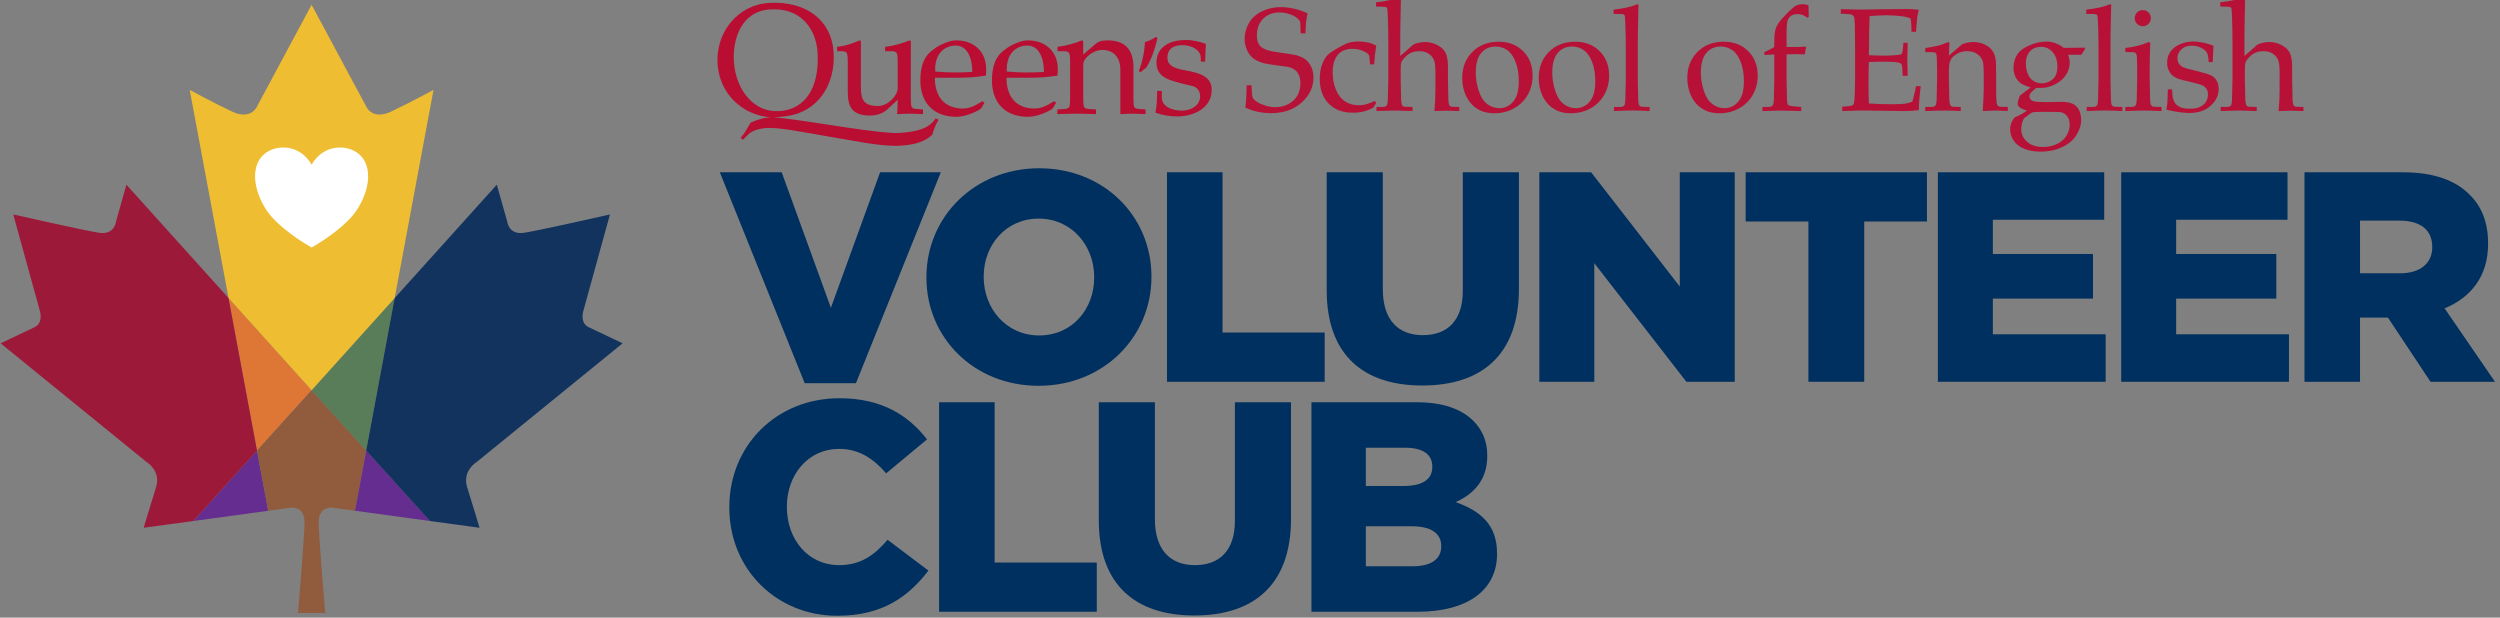 <?xml version="1.0" encoding="UTF-8" standalone="no"?><!DOCTYPE svg PUBLIC "-//W3C//DTD SVG 1.1//EN" "http://www.w3.org/Graphics/SVG/1.1/DTD/svg11.dtd"><svg width="100%" height="100%" viewBox="0 0 591 146" version="1.1" xmlns="http://www.w3.org/2000/svg" xmlns:xlink="http://www.w3.org/1999/xlink" xml:space="preserve" xmlns:serif="http://www.serif.com/" style="fill-rule:evenodd;clip-rule:evenodd;stroke-linejoin:round;stroke-miterlimit:2;"><rect x="0" y="0" width="591" height="146" fill="#808080" stroke="none"/><rect id="Artboard2" x="0" y="-0" width="590.203" height="145.731" style="fill:none;"/><clipPath id="_clip1"><rect x="0" y="-0" width="590.203" height="145.731"/></clipPath><g clip-path="url(#_clip1)"><g><g transform="matrix(0.35,0,0,0.35,-258.738,-729.135)"><g transform="matrix(194.358,0,0,194.358,1222.72,2341.1)"><path d="M0.309,0.005l0.178,0l0.295,-0.733l-0.211,0l-0.171,0.471l-0.171,-0.471l-0.215,0l0.295,0.733Z" style="fill:#00305f;fill-rule:nonzero;"/></g><g transform="matrix(194.358,0,0,194.358,1355.85,2341.1)"><path d="M0.437,0.014c0.225,0 0.392,-0.169 0.392,-0.378l0,-0.002c0,-0.209 -0.165,-0.376 -0.39,-0.376c-0.225,0 -0.392,0.169 -0.392,0.378l0,0.002c0,0.209 0.165,0.376 0.39,0.376Zm0.002,-0.175c-0.115,0 -0.193,-0.094 -0.193,-0.203l0,-0.002c0,-0.109 0.077,-0.201 0.191,-0.201c0.115,-0 0.193,0.094 0.193,0.203l0,0.002c0,0.109 -0.076,0.201 -0.191,0.201Z" style="fill:#00305f;fill-rule:nonzero;"/></g><g transform="matrix(194.358,0,0,194.358,1513.28,2341.1)"><path d="M0.073,-0l0.548,-0l0,-0.171l-0.355,0l0,-0.557l-0.193,0l-0,0.728Z" style="fill:#00305f;fill-rule:nonzero;"/></g><g transform="matrix(194.358,0,0,194.358,1622.9,2341.1)"><path d="M0.396,0.013c0.204,0 0.336,-0.104 0.336,-0.336l0,-0.405l-0.195,0l0,0.412c0,0.104 -0.054,0.154 -0.139,0.154c-0.085,-0 -0.139,-0.052 -0.139,-0.16l0,-0.406l-0.195,0l0,0.41c0,0.225 0.128,0.331 0.332,0.331Z" style="fill:#00305f;fill-rule:nonzero;"/></g><g transform="matrix(194.358,0,0,194.358,1764.78,2341.1)"><path d="M0.073,-0l0.191,-0l0,-0.412l0.32,0.412l0.168,-0l-0,-0.728l-0.191,0l-0,0.397l-0.308,-0.397l-0.18,0l-0,0.728Z" style="fill:#00305f;fill-rule:nonzero;"/></g><g transform="matrix(194.358,0,0,194.358,1912.3,2341.1)"><path d="M0.249,-0l0.194,-0l0,-0.557l0.218,0l0,-0.171l-0.63,0l-0,0.171l0.218,0l-0,0.557Z" style="fill:#00305f;fill-rule:nonzero;"/></g><g transform="matrix(194.358,0,0,194.358,2033.97,2341.1)"><path d="M0.073,-0l0.583,-0l0,-0.165l-0.392,0l0,-0.124l0.348,0l0,-0.155l-0.348,0l0,-0.119l0.387,0l0,-0.165l-0.578,0l0,0.728Z" style="fill:#00305f;fill-rule:nonzero;"/></g><g transform="matrix(194.358,0,0,194.358,2157.78,2341.1)"><path d="M0.073,-0l0.583,-0l0,-0.165l-0.392,0l0,-0.124l0.348,0l0,-0.155l-0.348,0l0,-0.119l0.387,0l0,-0.165l-0.578,0l0,0.728Z" style="fill:#00305f;fill-rule:nonzero;"/></g><g transform="matrix(194.358,0,0,194.358,2281.58,2341.1)"><path d="M0.073,-0l0.193,-0l0,-0.223l0.097,0l0.148,0.223l0.224,-0l-0.175,-0.255c0.091,-0.038 0.151,-0.111 0.151,-0.224l0,-0.003c0,-0.071 -0.022,-0.127 -0.064,-0.168c-0.049,-0.05 -0.125,-0.078 -0.232,-0.078l-0.342,0l-0,0.728Zm0.193,-0.377l0,-0.183l0.138,0c0.07,0 0.113,0.031 0.113,0.091l0,0.002c0,0.054 -0.041,0.09 -0.111,0.09l-0.14,0Z" style="fill:#00305f;fill-rule:nonzero;"/></g><g transform="matrix(194.358,0,0,194.358,1222.72,2496.43)"><path d="M0.422,0.014c0.157,0 0.247,-0.066 0.317,-0.157l-0.142,-0.107c-0.046,0.053 -0.092,0.088 -0.169,0.088c-0.107,0 -0.181,-0.089 -0.181,-0.202l0,-0.002c0,-0.11 0.074,-0.2 0.181,-0.2c0.07,0 0.12,0.034 0.164,0.085l0.142,-0.118c-0.065,-0.084 -0.158,-0.143 -0.304,-0.143c-0.222,0 -0.383,0.167 -0.383,0.378l0,0.002c0,0.216 0.166,0.376 0.375,0.376Z" style="fill:#00305f;fill-rule:nonzero;"/></g><g transform="matrix(194.358,0,0,194.358,1359.35,2496.43)"><path d="M0.073,-0l0.548,-0l0,-0.171l-0.355,0l0,-0.557l-0.193,0l-0,0.728Z" style="fill:#00305f;fill-rule:nonzero;"/></g><g transform="matrix(194.358,0,0,194.358,1468.97,2496.43)"><path d="M0.396,0.013c0.204,0 0.336,-0.104 0.336,-0.336l0,-0.405l-0.195,0l0,0.412c0,0.104 -0.054,0.154 -0.139,0.154c-0.085,-0 -0.139,-0.052 -0.139,-0.16l0,-0.406l-0.195,0l0,0.41c0,0.225 0.128,0.331 0.332,0.331Z" style="fill:#00305f;fill-rule:nonzero;"/></g><g transform="matrix(194.358,0,0,194.358,1610.85,2496.43)"><path d="M0.073,-0l0.369,-0c0.172,-0 0.276,-0.074 0.276,-0.201l0,-0.002c0,-0.098 -0.056,-0.147 -0.144,-0.178c0.063,-0.028 0.11,-0.077 0.11,-0.16l0,-0.003c0,-0.049 -0.018,-0.089 -0.048,-0.119c-0.042,-0.042 -0.107,-0.065 -0.197,-0.065l-0.366,0l0,0.728Zm0.42,-0.503c0,0.045 -0.037,0.066 -0.1,0.066l-0.131,0l0,-0.133l0.136,0c0.062,0 0.095,0.023 0.095,0.065l0,0.002Zm0.031,0.274l0,0.002c0,0.045 -0.036,0.069 -0.1,0.069l-0.162,0l0,-0.139l0.16,0c0.07,0 0.102,0.027 0.102,0.068Z" style="fill:#00305f;fill-rule:nonzero;"/></g></g><path d="M294.383,25.423c0.181,-1.085 0.288,-2.842 0.322,-5.272l1.153,0c0.056,1.65 0.15,2.625 0.28,2.924c0.13,0.3 0.443,0.619 0.94,0.958c0.498,0.339 1.164,0.641 2.001,0.907c0.836,0.266 1.644,0.398 2.424,0.398c1.141,0 2.192,-0.262 3.152,-0.788c0.961,-0.525 1.662,-1.215 2.102,-2.068c0.441,-0.853 0.662,-1.766 0.662,-2.738c-0,-0.745 -0.111,-1.39 -0.331,-1.932c-0.22,-0.542 -0.557,-0.98 -1.009,-1.314c-0.452,-0.333 -1.011,-0.567 -1.678,-0.703c-0.418,-0.068 -1.254,-0.181 -2.509,-0.339c-1.254,-0.158 -2.322,-0.333 -3.203,-0.526c-1.176,-0.361 -2.04,-0.785 -2.594,-1.271c-0.553,-0.486 -1.003,-1.124 -1.347,-1.915c-0.345,-0.791 -0.517,-1.645 -0.517,-2.56c-0,-1.333 0.347,-2.591 1.042,-3.772c0.695,-1.18 1.723,-2.099 3.085,-2.754c1.362,-0.656 2.839,-0.983 4.433,-0.983c0.96,-0 2.009,0.127 3.144,0.381c1.136,0.254 2.195,0.624 3.179,1.11c-0.159,0.712 -0.272,1.376 -0.339,1.992c-0.068,0.616 -0.119,1.523 -0.153,2.721l-1.153,-0c-0.034,-1.741 -0.084,-2.69 -0.152,-2.848c-0.283,-0.407 -0.667,-0.774 -1.153,-1.102c-1.164,-0.655 -2.379,-0.983 -3.644,-0.983c-1.639,0 -2.947,0.5 -3.924,1.5c-0.978,1 -1.467,2.297 -1.467,3.89c0,0.961 0.175,1.704 0.526,2.23c0.35,0.525 0.977,0.946 1.881,1.262c0.622,0.215 1.639,0.416 3.051,0.602c1.413,0.187 2.684,0.387 3.814,0.602c1.063,0.316 1.848,0.692 2.357,1.127c0.508,0.435 0.926,1.006 1.254,1.712c0.328,0.706 0.492,1.534 0.492,2.483c-0,2.249 -0.933,4.21 -2.797,5.882c-1.865,1.673 -4.278,2.509 -7.238,2.509c-2.238,0 -4.266,-0.44 -6.086,-1.322Z" style="fill:#b81137;fill-rule:nonzero;"/><path d="M325.349,24.304l-0.678,1.136c-0.78,0.418 -1.551,0.723 -2.314,0.915c-0.762,0.192 -1.624,0.289 -2.585,0.289c-2.373,-0 -4.263,-0.715 -5.67,-2.145c-1.407,-1.429 -2.11,-3.393 -2.11,-5.89c-0,-1.322 0.189,-2.472 0.568,-3.45c0.378,-0.977 0.844,-1.732 1.398,-2.263c0.373,-0.373 1.082,-0.856 2.128,-1.449c1.045,-0.593 1.777,-0.975 2.195,-1.144c0.768,-0.328 1.689,-0.492 2.763,-0.492c1.017,0 1.932,0.108 2.746,0.322c0.52,0.136 1.039,0.362 1.559,0.678c-0.135,0.87 -0.231,1.529 -0.288,1.975c-0.056,0.446 -0.13,1.257 -0.22,2.433l-0.966,-0c-0.068,-1.097 -0.136,-1.78 -0.204,-2.052c-0.045,-0.169 -0.147,-0.322 -0.305,-0.457c-0.407,-0.317 -0.929,-0.591 -1.568,-0.822c-0.638,-0.232 -1.336,-0.348 -2.093,-0.348c-0.95,0 -1.772,0.195 -2.467,0.585c-0.695,0.39 -1.234,1.009 -1.619,1.856c-0.384,0.848 -0.576,1.899 -0.576,3.153c0,1.537 0.271,2.927 0.814,4.17c0.542,1.243 1.28,2.15 2.212,2.721c0.932,0.57 1.975,0.856 3.127,0.856c0.577,-0 1.139,-0.071 1.687,-0.212c0.548,-0.142 1.251,-0.41 2.11,-0.805l0.356,0.44Z" style="fill:#b81137;fill-rule:nonzero;"/><path d="M325.397,26.254l-0,-0.967l1.593,-0.017c0.249,-0.011 0.438,-0.053 0.568,-0.127c0.13,-0.073 0.229,-0.166 0.297,-0.279c0.124,-0.226 0.197,-0.628 0.22,-1.204c0.011,-0.147 0.051,-1.768 0.119,-4.865l-0,-8.763c-0,-1.888 -0.034,-3.837 -0.102,-5.849c-0.045,-1.356 -0.107,-2.113 -0.187,-2.271c-0.056,-0.113 -0.146,-0.192 -0.271,-0.237c-0.169,-0.079 -0.949,-0.119 -2.339,-0.119l0,-1c2.554,-0.316 4.328,-0.712 5.323,-1.187c0.147,-0.067 0.26,-0.101 0.339,-0.101c0.079,-0 0.141,0.025 0.186,0.076c0.045,0.051 0.068,0.121 0.068,0.212c-0,0.079 -0.011,0.192 -0.034,0.339l-0.017,0.559c-0.056,2.023 -0.09,3.746 -0.102,5.17l-0.034,2.645l0,4.949c0.159,-0.124 0.605,-0.508 1.34,-1.152c0.734,-0.644 1.169,-1.029 1.305,-1.153c0.215,-0.203 0.384,-0.339 0.508,-0.407c0.215,-0.113 0.537,-0.226 0.967,-0.339c0.587,-0.158 1.158,-0.237 1.712,-0.237c1.039,-0 2.025,0.246 2.958,0.737c0.932,0.492 1.579,1.111 1.94,1.856c0.362,0.746 0.543,1.848 0.543,3.306l-0,2.983l0.051,2.339c0.034,1.458 0.051,2.277 0.051,2.458c0.022,0.543 0.09,0.938 0.203,1.187c0.045,0.113 0.113,0.206 0.203,0.28c0.091,0.073 0.226,0.127 0.407,0.161c0.068,0.011 0.656,0.028 1.763,0.05l0,0.967c-1.288,-0.057 -2.226,-0.085 -2.814,-0.085c-0.497,-0 -1.52,0.028 -3.068,0.085c0.158,-1.673 0.237,-3.3 0.237,-4.882l0,-4.204c0,-1.311 -0.096,-2.255 -0.288,-2.831c-0.192,-0.576 -0.585,-1.093 -1.178,-1.551c-0.593,-0.458 -1.381,-0.686 -2.365,-0.686c-0.621,-0 -1.175,0.09 -1.661,0.271c-0.486,0.181 -0.932,0.452 -1.339,0.813c-0.407,0.362 -0.751,0.752 -1.034,1.17c-0.135,0.203 -0.226,0.449 -0.271,0.737c-0.045,0.289 -0.068,0.868 -0.068,1.738l0,1.983c0.057,2.927 0.091,4.509 0.102,4.746c0.022,0.565 0.09,0.978 0.203,1.238c0.045,0.113 0.113,0.206 0.204,0.28c0.09,0.073 0.226,0.127 0.406,0.161c0.08,0.011 0.707,0.028 1.882,0.05l0,0.967c-2.011,-0.079 -3.401,-0.119 -4.17,-0.119c-0.667,-0 -2.119,0.04 -4.356,0.119Z" style="fill:#b81137;fill-rule:nonzero;"/><path d="M345.667,18.456c-0,-2.531 0.805,-4.596 2.415,-6.195c1.611,-1.599 3.676,-2.399 6.196,-2.399c2.373,0 4.305,0.746 5.797,2.238c1.492,1.491 2.238,3.418 2.238,5.78c-0,1.65 -0.385,3.158 -1.153,4.526c-0.769,1.367 -1.853,2.438 -3.255,3.212c-1.401,0.774 -2.944,1.161 -4.627,1.161c-1.311,0 -2.421,-0.22 -3.331,-0.661c-0.91,-0.441 -1.647,-0.994 -2.212,-1.661c-0.565,-0.667 -0.995,-1.351 -1.289,-2.051c-0.519,-1.232 -0.779,-2.549 -0.779,-3.95Zm3.203,-1.254c0,1.39 0.232,2.802 0.695,4.238c0.464,1.435 1.133,2.483 2.009,3.144c0.876,0.661 1.828,0.992 2.856,0.992c1.311,-0 2.407,-0.52 3.289,-1.56c0.881,-1.04 1.322,-2.639 1.322,-4.797c0,-1.797 -0.263,-3.348 -0.788,-4.653c-0.526,-1.305 -1.195,-2.226 -2.009,-2.763c-0.814,-0.537 -1.712,-0.805 -2.695,-0.805c-1.39,-0 -2.517,0.503 -3.382,1.508c-0.864,1.006 -1.297,2.571 -1.297,4.696Z" style="fill:#b81137;fill-rule:nonzero;"/><path d="M363.75,18.456c-0,-2.531 0.805,-4.596 2.416,-6.195c1.61,-1.599 3.675,-2.399 6.195,-2.399c2.373,0 4.306,0.746 5.797,2.238c1.492,1.491 2.238,3.418 2.238,5.78c-0,1.65 -0.384,3.158 -1.153,4.526c-0.768,1.367 -1.853,2.438 -3.254,3.212c-1.402,0.774 -2.944,1.161 -4.628,1.161c-1.311,0 -2.421,-0.22 -3.331,-0.661c-0.91,-0.441 -1.647,-0.994 -2.212,-1.661c-0.565,-0.667 -0.994,-1.351 -1.288,-2.051c-0.52,-1.232 -0.78,-2.549 -0.78,-3.95Zm3.204,-1.254c-0,1.39 0.231,2.802 0.695,4.238c0.463,1.435 1.133,2.483 2.008,3.144c0.876,0.661 1.828,0.992 2.857,0.992c1.311,-0 2.407,-0.52 3.288,-1.56c0.882,-1.04 1.322,-2.639 1.322,-4.797c0,-1.797 -0.262,-3.348 -0.788,-4.653c-0.525,-1.305 -1.195,-2.226 -2.009,-2.763c-0.813,-0.537 -1.712,-0.805 -2.695,-0.805c-1.39,-0 -2.517,0.503 -3.382,1.508c-0.864,1.006 -1.296,2.571 -1.296,4.696Z" style="fill:#b81137;fill-rule:nonzero;"/><path d="M381.545,26.254l0,-0.967l1.594,-0.017c0.248,-0.011 0.437,-0.053 0.567,-0.127c0.13,-0.073 0.229,-0.166 0.297,-0.279c0.124,-0.226 0.198,-0.628 0.22,-1.204c0.012,-0.147 0.051,-1.768 0.119,-4.865l0,-7.034c0,-1.888 -0.034,-3.837 -0.102,-5.849c-0.045,-1.356 -0.107,-2.113 -0.186,-2.271c-0.057,-0.113 -0.147,-0.192 -0.271,-0.237c-0.17,-0.079 -0.95,-0.119 -2.34,-0.119l0,-1c2.554,-0.316 4.329,-0.712 5.323,-1.187c0.147,-0.067 0.26,-0.101 0.339,-0.101c0.079,-0 0.141,0.025 0.187,0.076c0.045,0.051 0.067,0.121 0.067,0.212c0,0.079 -0.011,0.192 -0.034,0.339l-0.017,0.559c-0.056,2.023 -0.09,3.746 -0.101,5.17l-0.034,2.645l-0,8.797c0.056,2.938 0.09,4.526 0.102,4.763c0.011,0.565 0.079,0.978 0.203,1.238c0.045,0.102 0.113,0.189 0.203,0.263c0.091,0.073 0.226,0.132 0.407,0.178c0.079,0.011 0.706,0.028 1.882,0.05l-0,0.967c-1.537,-0.091 -2.888,-0.136 -4.052,-0.136c-1.107,0 -2.565,0.045 -4.373,0.136Z" style="fill:#b81137;fill-rule:nonzero;"/><path d="M398.879,18.456c0,-2.531 0.805,-4.596 2.416,-6.195c1.61,-1.599 3.675,-2.399 6.195,-2.399c2.373,0 4.306,0.746 5.798,2.238c1.491,1.491 2.237,3.418 2.237,5.78c0,1.65 -0.384,3.158 -1.153,4.526c-0.768,1.367 -1.853,2.438 -3.254,3.212c-1.401,0.774 -2.944,1.161 -4.628,1.161c-1.311,0 -2.421,-0.22 -3.331,-0.661c-0.909,-0.441 -1.647,-0.994 -2.212,-1.661c-0.565,-0.667 -0.994,-1.351 -1.288,-2.051c-0.52,-1.232 -0.78,-2.549 -0.78,-3.95Zm3.204,-1.254c-0,1.39 0.232,2.802 0.695,4.238c0.463,1.435 1.133,2.483 2.009,3.144c0.875,0.661 1.827,0.992 2.856,0.992c1.311,-0 2.407,-0.52 3.288,-1.56c0.882,-1.04 1.323,-2.639 1.323,-4.797c-0,-1.797 -0.263,-3.348 -0.789,-4.653c-0.525,-1.305 -1.195,-2.226 -2.008,-2.763c-0.814,-0.537 -1.712,-0.805 -2.696,-0.805c-1.39,-0 -2.517,0.503 -3.381,1.508c-0.865,1.006 -1.297,2.571 -1.297,4.696Z" style="fill:#b81137;fill-rule:nonzero;"/><path d="M417.098,12.998l0,-0.695c0.882,-0.373 1.661,-0.768 2.339,-1.187l0,-1.017c0,-1.469 0.094,-2.506 0.28,-3.11c0.186,-0.605 0.449,-1.144 0.788,-1.619c0.509,-0.701 1.311,-1.593 2.407,-2.678c0.735,-0.712 1.277,-1.159 1.628,-1.339c0.463,-0.238 1.005,-0.356 1.627,-0.356c0.441,-0 0.893,0.073 1.356,0.22l0.068,2.814l-0.39,0.152c-0.35,-0.293 -0.698,-0.508 -1.043,-0.644c-0.344,-0.135 -0.748,-0.203 -1.212,-0.203c-0.61,-0 -1.107,0.124 -1.491,0.373c-0.385,0.248 -0.664,0.604 -0.839,1.068c-0.176,0.463 -0.263,1.407 -0.263,2.831l-0,3.508l1.797,0c0.904,0 1.791,-0.033 2.661,-0.101l0.17,0.101l-0.339,1.746c-0.984,-0.045 -1.707,-0.067 -2.17,-0.067c-0.475,-0 -1.181,0.022 -2.119,0.067l-0,6.069c-0,0.746 0.028,2.107 0.085,4.085c0.011,0.701 0.039,1.147 0.084,1.339c0.046,0.192 0.105,0.331 0.178,0.415c0.074,0.085 0.195,0.156 0.365,0.212c0.339,0.102 1.254,0.204 2.746,0.305l-0,0.967c-2.633,-0.079 -4.238,-0.119 -4.814,-0.119c-0.52,-0 -1.972,0.04 -4.357,0.119l0,-0.967l1.611,-0.017c0.237,-0.011 0.421,-0.053 0.551,-0.127c0.13,-0.073 0.229,-0.166 0.296,-0.279c0.125,-0.226 0.204,-0.628 0.238,-1.204c-0,-0.147 0.034,-1.768 0.101,-4.865l0,-5.933l-2.339,0.136Z" style="fill:#b81137;fill-rule:nonzero;"/><path d="M435.517,26.254l0,-1.068c1.187,-0.012 1.966,-0.102 2.339,-0.271c0.158,-0.068 0.271,-0.176 0.339,-0.323c0.113,-0.226 0.192,-0.819 0.238,-1.779c0.067,-1.492 0.101,-2.78 0.101,-3.865l0,-8.662c0,-1.537 -0.017,-3.04 -0.051,-4.509c-0.033,-1.074 -0.115,-1.709 -0.245,-1.907c-0.13,-0.198 -0.339,-0.345 -0.628,-0.441c-0.288,-0.096 -1.104,-0.155 -2.449,-0.178l0,-1.085l4.831,0.102l5.119,-0.085c2.453,-0.034 4.232,-0.051 5.34,-0.051c1.119,0 2.175,0.063 3.17,0.187c-0.181,0.644 -0.305,1.203 -0.373,1.678c-0.023,0.102 -0.125,1.277 -0.305,3.526l-1.068,-0c0.011,-1.153 -0.062,-2.204 -0.221,-3.153c-0.621,-0.26 -1.305,-0.435 -2.051,-0.526c-1.265,-0.158 -2.531,-0.237 -3.797,-0.237c-0.271,0 -0.876,0.023 -1.813,0.068c-0.938,0.045 -1.611,0.085 -2.018,0.119c-0.045,1.254 -0.079,2.429 -0.101,3.525l-0.068,5.73c1.322,0.068 2.537,0.102 3.644,0.102c1.345,-0 2.492,-0.063 3.441,-0.187c0.362,-0.045 0.594,-0.136 0.695,-0.271c0.102,-0.136 0.192,-0.599 0.272,-1.39l0.101,-1.187l1.017,0l0,0.322l-0.084,3.526l0.084,3.95l-1.186,-0l-0.051,-1.153c-0.023,-0.836 -0.099,-1.356 -0.229,-1.559c-0.13,-0.204 -0.376,-0.345 -0.737,-0.424c-0.644,-0.136 -1.893,-0.204 -3.746,-0.204c-0.758,0 -1.831,0.029 -3.221,0.085c-0.057,1.13 -0.085,2.808 -0.085,5.035c0,2.09 0.028,3.678 0.085,4.763c1.627,0.124 3.452,0.186 5.475,0.186c1.435,0 2.458,-0.045 3.068,-0.135c0.61,-0.091 1.175,-0.243 1.695,-0.458c0.136,-0.35 0.271,-0.825 0.407,-1.424c0.249,-1.006 0.413,-1.763 0.492,-2.271l1.118,-0c-0.293,2.282 -0.44,4.175 -0.44,5.678c-0.972,0.147 -2.153,0.221 -3.543,0.221l-10.12,-0.136c-0.147,0 -1.627,0.045 -4.441,0.136Z" style="fill:#b81137;fill-rule:nonzero;"/><path d="M455.126,26.254l-0,-0.967l1.61,-0.017c0.238,-0.011 0.421,-0.053 0.551,-0.127c0.13,-0.073 0.229,-0.166 0.297,-0.279c0.124,-0.226 0.203,-0.628 0.237,-1.204c0,-0.147 0.034,-1.768 0.102,-4.865l-0,-2.017c-0,-0.904 -0.017,-1.876 -0.051,-2.916c-0.034,-0.666 -0.088,-1.062 -0.161,-1.186c-0.074,-0.124 -0.201,-0.218 -0.381,-0.28c-0.181,-0.062 -0.916,-0.087 -2.204,-0.076l-0,-0.966c2.283,-0.317 3.949,-0.729 5,-1.238c0.226,-0.113 0.379,-0.169 0.458,-0.169c0.079,-0 0.141,0.028 0.187,0.085c0.045,0.056 0.067,0.141 0.067,0.254c0,0.079 -0.005,0.169 -0.017,0.271c-0.033,0.407 -0.067,1.266 -0.101,2.577l3.153,-2.696c0.926,-0.339 1.802,-0.508 2.627,-0.508c0.915,-0 1.783,0.186 2.602,0.559c0.819,0.373 1.435,0.842 1.848,1.407c0.412,0.565 0.686,1.277 0.822,2.136c0.079,0.509 0.118,1.927 0.118,4.255l0,3c0,1.469 0.04,2.469 0.119,3c0.057,0.339 0.144,0.574 0.263,0.704c0.118,0.13 0.302,0.212 0.551,0.246l1.813,0.05l0,0.967c-1.107,-0.079 -2.028,-0.119 -2.763,-0.119c-0.632,-0 -1.683,0.04 -3.152,0.119c0.158,-2.792 0.237,-4.555 0.237,-5.289l-0,-2.848c-0,-1.774 -0.068,-2.938 -0.203,-3.492c-0.193,-0.757 -0.628,-1.367 -1.306,-1.83c-0.678,-0.464 -1.497,-0.695 -2.458,-0.695c-0.847,-0 -1.621,0.2 -2.322,0.601c-0.701,0.402 -1.201,0.865 -1.5,1.39c-0.3,0.526 -0.449,1.41 -0.449,2.653l-0,2.051c0.068,2.938 0.101,4.526 0.101,4.763c0.023,0.565 0.091,0.978 0.204,1.238c0.045,0.102 0.113,0.189 0.203,0.263c0.091,0.073 0.232,0.132 0.424,0.178c0.068,0.011 0.689,0.028 1.865,0.05l-0,0.967c-1.379,-0.079 -2.628,-0.119 -3.747,-0.119c-0.949,-0 -2.497,0.04 -4.644,0.119Z" style="fill:#b81137;fill-rule:nonzero;"/><path d="M492.771,11.252l0.135,0.322c-0.44,0.667 -0.729,1.125 -0.864,1.373l-3.153,0c0.26,0.667 0.39,1.294 0.39,1.882c-0,0.859 -0.223,1.698 -0.67,2.517c-0.446,0.819 -1.099,1.52 -1.958,2.102c-0.859,0.582 -1.774,0.975 -2.746,1.178c-0.633,0.136 -1.486,0.192 -2.559,0.169c-0.735,0.588 -1.198,1.029 -1.39,1.323c-0.125,0.203 -0.187,0.423 -0.187,0.661c0,0.271 0.082,0.511 0.246,0.72c0.164,0.209 0.415,0.353 0.754,0.432c0.509,0.136 1.413,0.204 2.713,0.204l3.661,-0.068c1.277,-0 2.246,0.167 2.907,0.5c0.661,0.333 1.15,0.842 1.466,1.526c0.317,0.683 0.475,1.455 0.475,2.313c-0,1.164 -0.381,2.348 -1.144,3.552c-0.763,1.203 -1.896,2.152 -3.399,2.847c-1.503,0.695 -3.187,1.043 -5.051,1.043c-1.56,-0 -2.888,-0.243 -3.984,-0.729c-1.096,-0.486 -1.907,-1.136 -2.432,-1.949c-0.526,-0.814 -0.789,-1.667 -0.789,-2.56c0,-0.497 0.077,-0.963 0.229,-1.398c0.153,-0.435 0.41,-0.902 0.772,-1.399c1.378,-0.633 2.367,-1.186 2.966,-1.661c-0.938,-0.305 -1.54,-0.593 -1.805,-0.865c-0.266,-0.271 -0.399,-0.542 -0.399,-0.813c0,-0.226 0.17,-0.836 0.509,-1.831c0.554,-0.463 1.424,-1.119 2.61,-1.966c-1.017,-0.283 -1.799,-0.613 -2.347,-0.992c-0.548,-0.378 -0.975,-0.893 -1.28,-1.542c-0.305,-0.65 -0.458,-1.365 -0.458,-2.145c0,-1.152 0.294,-2.184 0.882,-3.093c0.587,-0.91 1.576,-1.65 2.966,-2.221c1.39,-0.571 2.678,-0.856 3.865,-0.856c0.768,0 1.5,0.124 2.195,0.373c0.695,0.249 1.353,0.622 1.975,1.119c2.124,-0.011 3.757,-0.034 4.899,-0.068Zm-13.866,3.814c-0,0.802 0.149,1.582 0.449,2.339c0.299,0.757 0.74,1.328 1.322,1.712c0.582,0.385 1.246,0.577 1.992,0.577c0.972,-0 1.831,-0.314 2.576,-0.941c0.746,-0.627 1.119,-1.636 1.119,-3.026c0,-1.424 -0.373,-2.557 -1.119,-3.399c-0.745,-0.841 -1.644,-1.262 -2.695,-1.262c-1.096,-0 -1.977,0.347 -2.644,1.042c-0.667,0.695 -1,1.681 -1,2.958Zm4.966,11.374c-1.683,0 -2.74,0.023 -3.169,0.068c-0.215,0.034 -0.458,0.147 -0.729,0.339c-0.893,0.633 -1.368,0.983 -1.424,1.051c-0.113,0.113 -0.238,0.345 -0.373,0.695c-0.237,0.633 -0.356,1.271 -0.356,1.915c-0,1.187 0.46,2.19 1.381,3.009c0.921,0.819 2.19,1.229 3.806,1.229c1.198,0 2.291,-0.24 3.28,-0.72c0.989,-0.481 1.735,-1.136 2.237,-1.967c0.503,-0.83 0.755,-1.664 0.755,-2.5c-0.034,-0.723 -0.144,-1.271 -0.331,-1.644c-0.186,-0.373 -0.412,-0.667 -0.678,-0.882c-0.265,-0.214 -0.63,-0.389 -1.093,-0.525c-0.271,-0.034 -1.373,-0.057 -3.306,-0.068Z" style="fill:#b81137;fill-rule:nonzero;"/><path d="M493.293,26.254l-0,-0.967l1.593,-0.017c0.249,-0.011 0.438,-0.053 0.568,-0.127c0.13,-0.073 0.229,-0.166 0.297,-0.279c0.124,-0.226 0.197,-0.628 0.22,-1.204c0.011,-0.147 0.051,-1.768 0.119,-4.865l-0,-7.034c-0,-1.888 -0.034,-3.837 -0.102,-5.849c-0.045,-1.356 -0.107,-2.113 -0.187,-2.271c-0.056,-0.113 -0.146,-0.192 -0.271,-0.237c-0.169,-0.079 -0.949,-0.119 -2.339,-0.119l0,-1c2.554,-0.316 4.328,-0.712 5.323,-1.187c0.147,-0.067 0.26,-0.101 0.339,-0.101c0.079,-0 0.141,0.025 0.186,0.076c0.045,0.051 0.068,0.121 0.068,0.212c-0,0.079 -0.011,0.192 -0.034,0.339l-0.017,0.559c-0.056,2.023 -0.09,3.746 -0.102,5.17l-0.034,2.645l0,8.797c0.057,2.938 0.091,4.526 0.102,4.763c0.011,0.565 0.079,0.978 0.204,1.238c0.045,0.102 0.113,0.189 0.203,0.263c0.09,0.073 0.226,0.132 0.407,0.178c0.079,0.011 0.706,0.028 1.881,0.05l0,0.967c-1.537,-0.091 -2.887,-0.136 -4.051,-0.136c-1.107,0 -2.565,0.045 -4.373,0.136Z" style="fill:#b81137;fill-rule:nonzero;"/><path d="M506.562,2.387c0.531,-0 0.98,0.186 1.348,0.559c0.367,0.373 0.55,0.825 0.55,1.356c0,0.52 -0.186,0.966 -0.559,1.339c-0.373,0.373 -0.819,0.56 -1.339,0.56c-0.531,-0 -0.983,-0.187 -1.356,-0.56c-0.373,-0.373 -0.559,-0.819 -0.559,-1.339c-0,-0.531 0.186,-0.983 0.559,-1.356c0.373,-0.373 0.825,-0.559 1.356,-0.559Zm-4.136,9.916l-0,-0.966c2.192,-0.249 4.034,-0.723 5.526,-1.424l0.373,0.271c-0.091,2.407 -0.136,4.249 -0.136,5.526l0,3.085c0.057,2.938 0.091,4.526 0.102,4.763c0.011,0.565 0.073,0.978 0.186,1.238c0.057,0.102 0.13,0.189 0.221,0.263c0.09,0.073 0.226,0.132 0.407,0.178c0.067,0.011 0.695,0.028 1.881,0.05l0,0.967c-1.718,-0.079 -3.091,-0.119 -4.119,-0.119c-0.904,-0 -2.384,0.04 -4.441,0.119l-0,-0.967l1.61,-0.017c0.238,-0.011 0.421,-0.053 0.551,-0.127c0.13,-0.073 0.229,-0.166 0.297,-0.279c0.124,-0.226 0.203,-0.628 0.237,-1.204c0,-0.147 0.034,-1.768 0.102,-4.865l-0,-2.983c-0,-1.684 -0.057,-2.684 -0.17,-3c-0.067,-0.17 -0.189,-0.297 -0.364,-0.382c-0.175,-0.085 -0.93,-0.127 -2.263,-0.127Z" style="fill:#b81137;fill-rule:nonzero;"/><path d="M512.474,21.134l1.018,0c0.011,0.656 0.045,1.176 0.101,1.56c0.057,0.384 0.153,0.76 0.288,1.127c0.136,0.367 0.345,0.678 0.628,0.932c0.282,0.255 0.59,0.453 0.923,0.594c0.334,0.141 0.673,0.234 1.017,0.279c0.345,0.046 0.868,0.068 1.568,0.068c1.153,0 2.1,-0.305 2.84,-0.915c0.74,-0.61 1.11,-1.447 1.11,-2.509c0,-0.474 -0.116,-0.893 -0.347,-1.254c-0.232,-0.362 -0.566,-0.644 -1.001,-0.848c-0.435,-0.203 -1.37,-0.469 -2.805,-0.796c-1.435,-0.328 -2.362,-0.565 -2.78,-0.712c-0.633,-0.238 -1.136,-0.526 -1.509,-0.865c-0.372,-0.339 -0.669,-0.768 -0.89,-1.288c-0.22,-0.52 -0.33,-1.085 -0.33,-1.695c-0,-0.893 0.234,-1.715 0.703,-2.467c0.469,-0.751 1.207,-1.361 2.213,-1.83c1.005,-0.469 2.101,-0.704 3.288,-0.704c0.712,0 1.537,0.099 2.475,0.297c0.938,0.198 1.701,0.443 2.288,0.737c-0.079,1.255 -0.135,2.532 -0.169,3.831l-0.966,0c-0.057,-0.825 -0.122,-1.367 -0.195,-1.627c-0.074,-0.26 -0.173,-0.492 -0.297,-0.695c-0.124,-0.204 -0.339,-0.421 -0.644,-0.653c-0.305,-0.231 -0.698,-0.438 -1.178,-0.618c-0.481,-0.181 -1.071,-0.272 -1.772,-0.272c-0.994,0 -1.794,0.294 -2.398,0.882c-0.605,0.587 -0.907,1.277 -0.907,2.068c-0,0.441 0.087,0.819 0.263,1.135c0.175,0.317 0.409,0.574 0.703,0.772c0.294,0.198 0.706,0.376 1.238,0.534l2.813,0.695c1.424,0.361 2.405,0.672 2.941,0.932c0.537,0.26 0.969,0.664 1.297,1.212c0.328,0.548 0.492,1.206 0.492,1.975c-0,1.525 -0.63,2.856 -1.89,3.992c-1.26,1.135 -2.947,1.703 -5.06,1.703c-0.972,0 -2.266,-0.147 -3.882,-0.44c-0.893,-0.17 -1.373,-0.289 -1.441,-0.356c-0.045,-0.034 -0.068,-0.091 -0.068,-0.17c0,-0.079 0.012,-0.175 0.034,-0.288c0.102,-0.486 0.17,-0.961 0.204,-1.424c0.034,-0.463 0.062,-1.429 0.084,-2.899Z" style="fill:#b81137;fill-rule:nonzero;"/><path d="M524.964,26.254l-0,-0.967l1.593,-0.017c0.249,-0.011 0.438,-0.053 0.568,-0.127c0.13,-0.073 0.229,-0.166 0.297,-0.279c0.124,-0.226 0.198,-0.628 0.22,-1.204c0.011,-0.147 0.051,-1.768 0.119,-4.865l-0,-8.763c-0,-1.888 -0.034,-3.837 -0.102,-5.849c-0.045,-1.356 -0.107,-2.113 -0.186,-2.271c-0.057,-0.113 -0.147,-0.192 -0.272,-0.237c-0.169,-0.079 -0.949,-0.119 -2.339,-0.119l0,-1c2.554,-0.316 4.328,-0.712 5.323,-1.187c0.147,-0.067 0.26,-0.101 0.339,-0.101c0.079,-0 0.141,0.025 0.186,0.076c0.046,0.051 0.068,0.121 0.068,0.212c0,0.079 -0.011,0.192 -0.034,0.339l-0.017,0.559c-0.056,2.023 -0.09,3.746 -0.101,5.17l-0.034,2.645l-0,4.949c0.158,-0.124 0.604,-0.508 1.339,-1.152c0.734,-0.644 1.169,-1.029 1.305,-1.153c0.215,-0.203 0.384,-0.339 0.509,-0.407c0.214,-0.113 0.536,-0.226 0.966,-0.339c0.587,-0.158 1.158,-0.237 1.712,-0.237c1.039,-0 2.025,0.246 2.958,0.737c0.932,0.492 1.579,1.111 1.941,1.856c0.361,0.746 0.542,1.848 0.542,3.306l0,2.983l0.051,2.339c0.034,1.458 0.051,2.277 0.051,2.458c0.022,0.543 0.09,0.938 0.203,1.187c0.045,0.113 0.113,0.206 0.204,0.28c0.09,0.073 0.226,0.127 0.406,0.161c0.068,0.011 0.656,0.028 1.763,0.05l0,0.967c-1.288,-0.057 -2.226,-0.085 -2.814,-0.085c-0.497,-0 -1.519,0.028 -3.068,0.085c0.159,-1.673 0.238,-3.3 0.238,-4.882l-0,-4.204c-0,-1.311 -0.096,-2.255 -0.289,-2.831c-0.192,-0.576 -0.584,-1.093 -1.178,-1.551c-0.593,-0.458 -1.381,-0.686 -2.364,-0.686c-0.622,-0 -1.176,0.09 -1.661,0.271c-0.486,0.181 -0.933,0.452 -1.34,0.813c-0.406,0.362 -0.751,0.752 -1.034,1.17c-0.135,0.203 -0.226,0.449 -0.271,0.737c-0.045,0.289 -0.068,0.868 -0.068,1.738l0,1.983c0.057,2.927 0.091,4.509 0.102,4.746c0.023,0.565 0.09,0.978 0.203,1.238c0.046,0.113 0.113,0.206 0.204,0.28c0.09,0.073 0.226,0.127 0.407,0.161c0.079,0.011 0.706,0.028 1.881,0.05l0,0.967c-2.011,-0.079 -3.401,-0.119 -4.17,-0.119c-0.666,-0 -2.119,0.04 -4.356,0.119Z" style="fill:#b81137;fill-rule:nonzero;"/><g id="leaf2"><path d="M63.406,120.748l-17.703,2.417l15.05,-16.638l2.653,14.221Z" style="fill:#662d91;fill-rule:nonzero;"/><path d="M60.753,106.527l-6.728,-36.069l19.639,21.797l-12.911,14.272Z" style="fill:#de7736;fill-rule:nonzero;"/><path d="M34.61,109.192l-34.467,-28.035l8.01,-3.802c2.225,-1.052 1.254,-3.925 1.254,-3.925l-6.271,-22.735c0,-0 16.587,3.762 20.268,4.329c3.682,0.566 4.005,-2.59 4.005,-2.59l2.468,-8.778l24.148,26.802l6.728,36.069l-15.05,16.638l-11.74,1.602c-0,0 1.699,-5.663 2.928,-9.587c1.228,-3.925 -2.281,-5.988 -2.281,-5.988" style="fill:#9d1939;fill-rule:nonzero;"/><path d="M76.874,144.908c0,0 -1.456,-17.106 -1.537,-21.273c-0.081,-4.167 3.358,-3.601 3.358,-3.601l5.226,0.714l2.653,-14.222l-12.911,-14.271l-12.91,14.271l2.653,14.222l5.227,-0.714c-0,0 3.438,-0.566 3.357,3.601c-0.081,4.167 -1.537,21.273 -1.537,21.273l6.421,0Z" style="fill:#915b3d;fill-rule:nonzero;"/><path d="M83.921,120.748l17.703,2.417l-15.05,-16.638l-2.653,14.221Z" style="fill:#662d91;fill-rule:nonzero;"/><path d="M86.574,106.527l6.728,-36.069l-19.639,21.797l12.911,14.272Z" style="fill:#597d59;fill-rule:nonzero;"/><path d="M112.717,109.192l34.467,-28.035l-8.01,-3.802c-2.225,-1.052 -1.254,-3.925 -1.254,-3.925l6.271,-22.735c-0,-0 -16.587,3.762 -20.268,4.329c-3.682,0.566 -4.005,-2.59 -4.005,-2.59l-2.468,-8.778l-24.148,26.802l-6.728,36.069l15.05,16.638l11.74,1.602c0,0 -1.699,-5.663 -2.928,-9.587c-1.228,-3.925 2.281,-5.988 2.281,-5.988" style="fill:#11335d;fill-rule:nonzero;"/><path d="M92.449,26.382c-4.652,2.184 -5.987,-1.416 -5.987,-1.416l-12.798,-23.834l-12.799,23.834c0,-0 -1.335,3.6 -5.987,1.416c-4.652,-2.185 -10.033,-5.138 -10.033,-5.138l9.18,49.214l19.639,21.797l19.638,-21.797l9.18,-49.214c-0,-0 -5.381,2.953 -10.033,5.138Z" style="fill:#eebd31;fill-rule:nonzero;"/><path d="M73.663,38.923c2.814,-4.899 8.441,-4.899 11.255,-2.449c2.813,2.449 2.813,7.349 -0,12.249c-1.97,3.675 -7.034,7.35 -11.255,9.8c-4.22,-2.45 -9.284,-6.125 -11.254,-9.8c-2.813,-4.9 -2.813,-9.8 0,-12.249c2.814,-2.45 8.441,-2.45 11.254,2.449Z" style="fill:#fff;"/></g></g><path d="M193.266,12.358c0.443,6.83 -1.844,12.74 -7.892,13.777c-7.117,1.182 -11.433,-5.025 -11.875,-11.45c-0.366,-5.393 1.696,-11.966 8.446,-12.449c7.451,-0.553 10.99,4.731 11.321,10.122m-23.64,2.619c0.405,7.279 6.013,12.302 12.54,12.748c-0.848,0.035 -2.213,0.292 -3.211,0.661c-0.735,0.297 -0.994,0.372 -1.547,0.629c-0.294,0.628 -0.664,1.071 -0.959,1.661c-0.369,0.7 -0.959,1.405 -1.364,1.92l0.554,0.444l1.29,-1.293c1.069,-1.071 3.32,-1.547 5.202,-1.51c3.537,0.106 7.892,1.068 13.498,1.993c5.678,0.921 12.354,2.439 17.038,2.214c5.9,-0.295 7.081,-2.252 7.708,-2.55c0.111,-0.518 0.369,-1.104 0.59,-1.735c0.259,-0.703 0.48,-1.074 0.921,-1.844l-0.662,-0.336l-0.443,0.555c-1.662,2.104 -4.724,2.66 -8.151,2.883c-4.169,0.292 -19.585,-2.475 -25.56,-3.215l-4.13,-0.515c1.106,0 1.808,-0.076 2.951,-0.223c7.338,-0.96 11.655,-7.314 11.177,-15.106c-0.446,-7.462 -6.383,-12.155 -15.161,-11.675c-7.521,0.408 -12.687,6.945 -12.281,14.294" style="fill:#b90d31;fill-rule:nonzero;"/><path d="M215.317,23.102c-0,0.998 0.036,1.737 0.183,2.149c0.149,0.329 0.552,0.478 1.179,0.513l1.517,0.114l-0,1.103c-0.925,-0.035 -1.997,-0.108 -3.025,-0.108c-1.073,-0 -2.14,0.073 -3.101,0.108c0.075,-1.033 0.149,-2.028 0.149,-3.396l-2.472,2.293c-1.033,0.925 -2.36,1.439 -4.13,1.439c-5.201,-0 -5.201,-3.325 -5.201,-6.319l0,-6.205c0,-1.182 -0.073,-1.993 -0.259,-2.288c-0.22,-0.295 -0.59,-0.406 -1.364,-0.406l-0.903,0l-0,-1.033c2.176,-0.222 3.926,-0.925 5.293,-1.518l0.333,0.151l-0,10.893c-0,2.919 0.627,4.472 4.019,4.472c2.398,-0 4.684,-2.474 4.684,-4.245l0,-6.026c0,-1.182 -0.074,-1.993 -0.257,-2.288c-0.223,-0.295 -0.591,-0.406 -1.367,-0.406l-1.363,0l0,-1.033c2.176,-0.222 4.388,-0.925 5.754,-1.518l0.331,0.151l-0,13.403Z" style="fill:#b90d31;fill-rule:nonzero;"/><path d="M225.944,10.768c2.656,0 3.906,2.808 3.906,6.245c-2.654,0.146 -5.754,0.218 -8.774,-0.113c-0.187,-4.027 2.028,-6.132 4.868,-6.132m0.182,-1.22c-1.255,0 -2.323,0.408 -3.613,1c-0.812,0.369 -1.586,0.922 -2.287,1.475c-1.697,1.33 -2.656,3.472 -2.656,7.053c-0,4.989 2.952,8.535 8.52,8.535c2.51,0 5.641,-1.625 5.901,-2.067l0.735,-1.257l-0.478,-0.367c-1.403,0.846 -2.803,1.733 -4.572,1.733c-4.538,0 -6.676,-2.952 -6.676,-7.273l5.385,0c2.215,0 4.46,-0.15 6.676,-0.516c0.07,-0.522 0.07,-1.037 0.07,-1.553c-0,-4.174 -2.984,-6.763 -7.005,-6.763" style="fill:#b90d31;fill-rule:nonzero;"/><path d="M242.876,10.768c2.653,0 3.908,2.808 3.908,6.245c-2.656,0.146 -5.757,0.218 -8.782,-0.113c-0.183,-4.027 2.029,-6.132 4.874,-6.132m0.181,-1.22c-1.255,0 -2.321,0.408 -3.618,1c-0.809,0.369 -1.584,0.922 -2.284,1.475c-1.7,1.33 -2.658,3.472 -2.658,7.053c0,4.989 2.951,8.535 8.519,8.535c2.513,0 5.644,-1.625 5.903,-2.067l0.742,-1.257l-0.479,-0.367c-1.407,0.846 -2.807,1.733 -4.579,1.733c-4.535,0 -6.672,-2.952 -6.672,-7.273l5.379,0c2.219,0 4.465,-0.15 6.679,-0.516c0.076,-0.522 0.076,-1.037 0.076,-1.553c0,-4.174 -2.99,-6.763 -7.008,-6.763" style="fill:#b90d31;fill-rule:nonzero;"/><path d="M256.076,23.102c0,0.998 0.035,1.737 0.181,2.149c0.149,0.329 0.551,0.478 1.184,0.513l1.654,0.114l-0,1.103c-1.29,-0.035 -2.763,-0.108 -4.568,-0.108c-1.811,-0 -3.286,0.073 -4.571,0.108l-0,-1.103l1.655,-0.114c0.626,-0.035 1.032,-0.184 1.182,-0.513c0.146,-0.412 0.186,-1.151 0.186,-2.149l-0,-8.309c-0,-1.182 -0.076,-1.993 -0.263,-2.288c-0.219,-0.295 -0.59,-0.406 -1.363,-0.406l-1.367,0l-0,-1.033c2.18,-0.222 4.387,-0.925 5.753,-1.518l0.337,0.151l0,3.142l0.072,-0l2.728,-2.369c0.815,-0.7 1.509,-0.924 2.985,-0.924c4.32,0 6.088,2.403 6.088,6.427l-0,7.127c-0,0.998 0.035,1.737 0.185,2.149c0.148,0.329 0.555,0.478 1.181,0.513l1.51,0.114l-0,1.103c-0.921,-0.035 -1.993,-0.108 -3.025,-0.108c-1.028,-0 -2.099,0.073 -2.947,0.108l-0,-10.488c-0,-3.067 -1.737,-4.688 -4.247,-4.688c-2.246,-0 -4.53,1.958 -4.53,3.468l0,7.829Z" style="fill:#b90d31;fill-rule:nonzero;"/><path d="M272.585,12.61c-0.386,1.125 -1.017,2.351 -1.507,3.26l-1.438,1.195l-0.42,-0.244c0.489,-1.332 0.736,-2.139 1.014,-3.511c0.282,-1.223 0.39,-2.559 0.42,-3.332c0.529,-0.143 0.843,-0.312 1.334,-0.528c0.489,-0.209 0.803,-0.455 1.266,-0.735l0.348,0.28c-0.279,1.438 -0.63,2.491 -1.017,3.615" style="fill:#b90d31;fill-rule:nonzero;"/><path d="M274.645,21.498l-0,1.514c-0,2.292 2.617,3.142 4.76,3.142c2.322,-0 4.309,-1.361 4.309,-3.361c0,-1.18 -0.624,-2.144 -1.765,-2.435c-1.629,-0.412 -3.653,-0.815 -5.428,-1.479c-1.765,-0.663 -3.131,-1.773 -3.131,-4.026c-0,-3.989 3.467,-5.396 6.93,-5.396c1.74,-0 3.326,0.408 4.762,0.925c-0.111,1.332 -0.146,2.697 -0.186,4.175l-1.028,-0l0,-0.851c0,-1.919 -2.177,-3.028 -4.283,-3.028c-3.134,0 -3.612,1.737 -3.612,2.993c-0,1.586 1.213,2.439 4.018,2.919c4.391,0.737 6.455,1.847 6.455,4.725c-0,4.065 -4.056,6.206 -8.15,6.206c-1.775,-0 -3.356,-0.257 -5.163,-0.887c0.368,-1.624 0.403,-3.399 0.403,-5.136l1.109,0Z" style="fill:#b90d31;fill-rule:nonzero;"/></g></svg>
